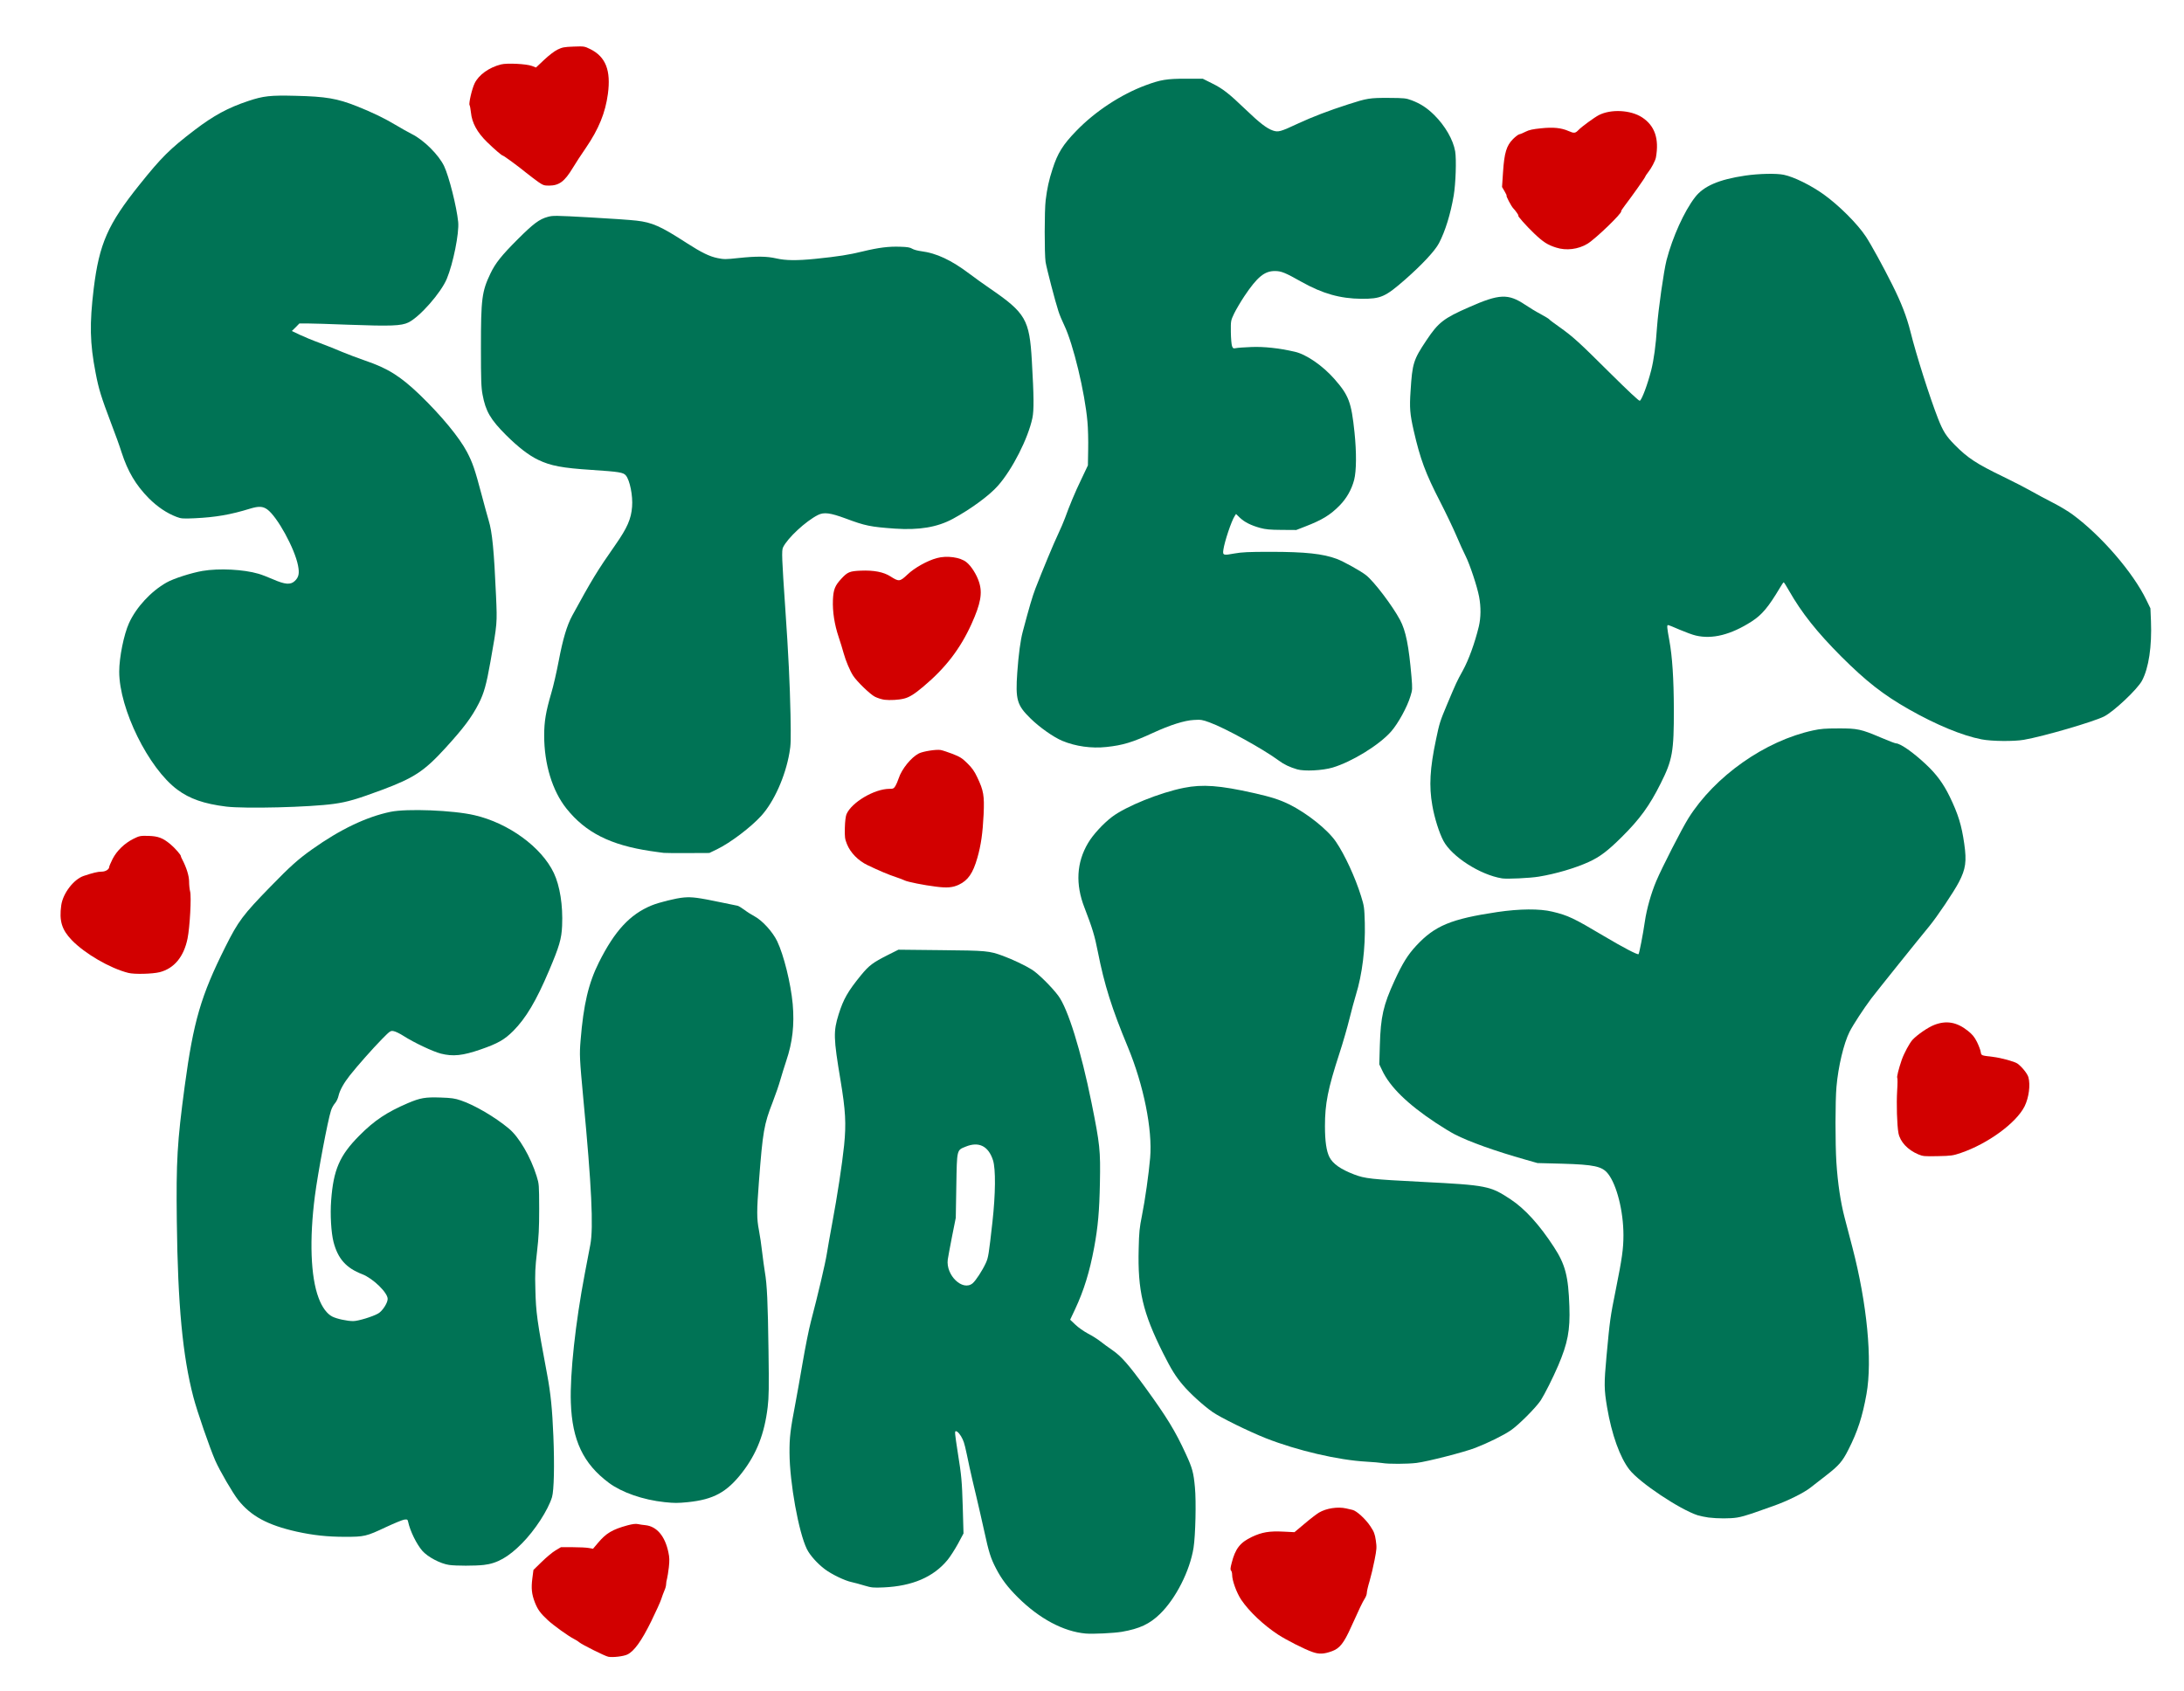 <?xml version="1.0" encoding="utf-8"?>
<!DOCTYPE svg PUBLIC "-//W3C//DTD SVG 1.0//EN" "http://www.w3.org/TR/2001/REC-SVG-20010904/DTD/svg10.dtd">
<svg version="1.0" xmlns="http://www.w3.org/2000/svg" width="4800px" height="3718px" viewBox="0 0 4800 3718" preserveAspectRatio="xMidYMid meet">
 <g fill="#007355">
  <path d="M2386 3590.80 c-48.80 -4.40 -101.60 -32.60 -148.60 -79.20 -22.40 -22.20 -36.40 -40.60 -48.20 -63.60 -12 -23 -16 -36 -26.20 -83 -4.80 -22 -12.80 -56.60 -17.60 -77 -5 -20.40 -11.40 -48.20 -14.40 -62 -10 -47.80 -11.20 -53 -15.20 -62 -4.40 -9.80 -11.20 -18 -15 -18 -2.80 0 -2.40 4.20 4.20 47 8.20 51.20 9.20 62.20 11 120.80 l1.60 57 -12.20 22.80 c-6.80 12.40 -17.20 28.60 -23 35.60 -30.80 37.40 -77.20 57.40 -140.40 60.20 -23 1 -26.40 0.60 -42 -4 -9.40 -3 -22 -6.20 -28 -7.60 -15 -3 -44.40 -17.20 -59.40 -28.60 -16.60 -12.60 -32.60 -30.60 -39.20 -44 -18.20 -37 -37.80 -146 -38.20 -211.20 -0.20 -34.80 1.80 -50.80 13 -109.40 3.20 -16.80 10.40 -57.40 16 -90 5.60 -32.80 13.60 -73 18 -89.60 15.60 -59.20 31.80 -128.40 35 -149 1.80 -11.60 7.20 -42.20 12 -68 11 -58.80 21.60 -128.20 26 -170.40 4.80 -47.80 3.20 -76.40 -8 -143.60 -15.40 -92.20 -15.80 -106.60 -4 -144.40 10.60 -33.60 20.20 -50.40 49.20 -86 17.80 -21.60 25.80 -27.60 59.40 -44.60 l22.80 -11.40 93.20 1 c100.40 1 105.80 1.40 136 12.40 21.20 7.80 49.20 21 64.40 30.60 13.80 8.80 43 37.60 57.40 56.80 21.40 28.20 50.20 121 73.40 235.80 18.40 91.40 19.80 104.40 18.40 175.80 -1.20 62.20 -4.20 96.40 -12.60 142 -9.80 53 -22.60 94.60 -41.80 135.60 l-11 23.40 11.60 11 c6.40 6.20 18.80 14.80 27.80 19.60 9 4.60 21 12.20 27 17 5.80 4.60 17.80 13.40 26.60 19.40 19.40 13.40 35.40 31.60 73 83.20 46.40 64 65.20 94.60 88.20 144.80 14.40 31.20 17 40.80 20 73.40 3 31.20 1.20 106 -3 132.80 -8 50.60 -38.80 111.40 -73.60 145.40 -22.80 22.20 -44.80 32.60 -84 39.40 -18 3 -63.80 5.20 -79.60 3.80z m-248.20 -770 c6.80 -5.80 21.60 -28.40 29 -44.80 5.40 -11.80 6.40 -18.80 14.40 -90 6.80 -61.20 7.40 -116.20 1.20 -135.60 -10 -31.20 -31.20 -41.80 -60.20 -29.80 -19.60 8 -19 5.20 -20.40 86 l-1.20 70.40 -8.20 41 c-4.40 22.60 -8.60 45.20 -9.40 50.60 -4.60 34.80 33 70.60 54.80 52.20z"/>
  <path d="M987 3440 c-19.20 -2.80 -46.80 -17.40 -58.80 -31 -12.60 -14.60 -26.80 -43.20 -31.20 -63.80 -1.20 -5.20 -1.80 -5.60 -8.60 -4.80 -4 0.60 -22 8 -40 16.40 -43.60 20.60 -47.80 21.40 -90.40 21.40 -38.40 0 -69.60 -3.40 -106 -11.40 -64 -14.40 -100.20 -34 -128.40 -69.40 -12 -15.20 -40.40 -64 -50.40 -86.60 -12 -27.40 -40 -108.20 -48.20 -139.80 -23.60 -90.20 -34.20 -202 -36.40 -386 -1.60 -133.20 0.80 -174.20 17.40 -297.80 19.20 -142.40 35.60 -198.40 89.20 -305.60 28.40 -56.80 38.60 -70.40 99.40 -132.80 43 -44.20 60.80 -60.20 91.60 -82 61.60 -43.80 119.20 -71.20 171.80 -82.20 36.20 -7.60 138.20 -3.60 185 7.40 75 17.40 147.20 70.20 174.20 127 13.40 28.20 20.20 71.40 18.20 116 -1.20 28.80 -6.20 45.60 -28.80 98.80 -28.20 66.60 -50.80 104.40 -78.60 132.40 -19.20 19.20 -33.80 27.60 -71.40 40.60 -39.80 13.80 -61 16 -87.80 9.20 -17.20 -4.40 -59.20 -24.20 -82.20 -39 -7.80 -5 -17.60 -9.80 -21.60 -10.40 -6.80 -1.20 -7.80 -0.40 -25.60 17.60 -20 20.40 -54.20 59 -70.60 79.80 -13.40 17 -22 32.60 -24.80 44.80 -1.20 5.60 -4.60 12.80 -7.80 16.40 -3.20 3.60 -7.20 10.80 -8.80 16.20 -7 21.40 -28.80 136.80 -35.40 188 -12.20 94.80 -9.40 177 8.20 223.60 7.40 20.20 18.40 35.20 30 41 9.60 5 32.80 10 46 10 10.80 0 42.40 -9.60 54.80 -16.60 9.40 -5.20 21 -23.20 21 -32.20 0 -13.80 -32.40 -45.20 -55.80 -54.20 -35.40 -13.60 -53.60 -34 -63.20 -71 -5.20 -20.40 -7.60 -60.20 -5.20 -91.20 5 -67.60 18.60 -99 62.20 -142.80 33 -33.20 59.80 -51 106.20 -71 27.80 -11.80 38.60 -13.60 72.80 -12.40 23.20 0.80 30.60 1.80 44 6.40 29.80 10 75 36.40 105.60 62 22.20 18.40 47.80 62.40 60.80 104.40 5.40 17.40 5.40 18.40 5.60 71.60 0 44 -1 61.60 -4.80 95 -4 34.60 -4.60 47.20 -3.60 81 1.20 52.80 3.60 69.20 26.20 190 7.40 39.60 11 74.60 13.40 134 2.60 63 1.40 119.20 -3 134 -8.60 28.20 -37.40 72.80 -66.20 101.80 -29.40 29.80 -54.40 44 -83.60 47.20 -18.80 2.20 -61.60 2.20 -76.40 0z"/>
  <path d="M3755 3335.80 c-7.60 -1 -18.40 -3.40 -24 -5 -39.20 -12.80 -127.60 -71.60 -149.80 -100.20 -20.80 -26.60 -39 -77 -49.20 -137.40 -6.60 -39.40 -6.80 -51.40 -1.20 -112.20 7.40 -79.60 8.20 -85.80 20.40 -146.20 13.80 -68.60 16.80 -90 16.80 -119.80 0 -52.20 -14.60 -110.60 -34 -135 -12.80 -16.20 -30.40 -20 -101 -22 l-54 -1.40 -26 -7.40 c-66.60 -18.80 -124.80 -39.60 -155.60 -55.60 -9 -4.60 -28 -16.20 -42.40 -25.80 -61.60 -40.80 -100.40 -78.80 -117.20 -114.80 l-6.40 -13.40 1.20 -41.40 c1.80 -63.60 7.60 -88.80 32.60 -143.20 17.20 -37.40 28.80 -56.20 47.60 -76.40 40.80 -43.80 76.40 -58.60 178.20 -73.80 48.80 -7.20 93 -7.60 120.80 -0.80 34.40 8.20 46.60 14 113.20 53.60 42.40 25.20 74.20 41.80 76.20 39.80 1.60 -1.60 10 -44.60 13.80 -71.40 4 -27.80 14 -63 25.20 -89.40 12.60 -29.80 56.20 -115 70.60 -138 58 -92.40 168.40 -170.20 274 -193 16.40 -3.60 26.80 -4.40 55.20 -4.40 42.20 -0.20 50.20 1.60 93 19.80 16.80 7.20 32 13 33.80 13 9.60 0 38 19.80 66 46.20 23 21.40 38.40 42.40 52.20 70.80 18.80 38.80 26.20 63 32 103.60 5.60 39 3.20 55.60 -11.60 84.20 -11.20 21.60 -47.80 76 -65.20 97.20 -24 29 -114.80 142.20 -127.60 159 -16.80 22.40 -39.80 57.60 -47.60 73 -12.80 25.40 -25 76.80 -28.80 121 -2.80 30.80 -2.80 124.80 -0.20 166 3 46.20 9.20 87.60 18.20 122 4.20 16.40 11.80 45.80 17 65 32.20 123.60 44.20 247.60 31 322.20 -8.80 49.40 -19.60 82.80 -39.60 122 -13.40 26.60 -20.80 35.20 -50.80 58.40 -13.20 10.20 -28 21.80 -33.20 25.80 -14.80 11.60 -51 29.40 -80.60 39.80 -14.80 5.20 -36 12.60 -47 16.60 -11 3.80 -25.80 8 -33 9 -15.20 2.60 -43.20 2.40 -63 0z"/>
  <path d="M1460.80 3302 c-47.60 -5 -94.40 -21.40 -122.80 -42.60 -56.20 -42 -80.60 -93.40 -83.40 -176.40 -2.20 -62.60 10.20 -176 30.60 -283 5 -25.80 10.60 -54.60 12.20 -64 7.20 -37.80 2.80 -129.20 -15.40 -321 -8.20 -88.40 -8.60 -96.80 -6 -128 6.40 -79 17.40 -125.80 40.40 -171.80 34.60 -69 68 -105.20 115.40 -124.80 17 -7 54.20 -16.20 71.60 -17.60 17.60 -1.40 30.60 0.20 79.60 10.40 18.80 3.80 35.80 7.40 38 7.80 2.20 0.40 9 4.60 15 9 6 4.60 16.20 11 22.60 14.40 17 9.20 39.40 33.80 49.40 54.40 14.60 30.40 30 92.80 34.20 138.20 4 45.60 -0.40 84.20 -14.20 125 -4.20 12.60 -10 31.40 -13 41.80 -2.80 10.20 -10.40 32.40 -17 49.40 -18.80 48.20 -21.60 63.80 -30 173.80 -5 65 -5 81.60 0 107.40 2.20 11.40 5.40 32.80 7 47.60 1.80 14.80 4.40 34.60 6 44 4.80 27.60 6.60 67 8 172 1.20 82.60 0.80 103.20 -1.80 125 -7 58.60 -24.20 102.60 -56.20 144 -33.60 43.20 -62.80 59.20 -119.20 65 -22.20 2.20 -29.80 2.20 -51 0z"/>
  <path d="M3038 3216 c-5 -0.80 -20.60 -2.20 -35 -3 -61.80 -3.40 -151.80 -24.40 -220.60 -51.40 -37.40 -14.80 -100.60 -45.80 -117.80 -58 -19.80 -13.80 -49.80 -41.20 -64.40 -58.60 -16.40 -19.20 -25.80 -34.40 -44 -70.60 -44.60 -89 -56 -137.80 -53.60 -229.40 0.80 -36.40 1.80 -46 7.20 -73 6.80 -33.60 15 -91.80 18 -126.80 5.40 -62.40 -14.40 -160.20 -49 -243.60 -35.20 -84.60 -51.60 -136.60 -66 -209.60 -6.80 -35 -12.20 -52.40 -29.40 -97 -20 -51.20 -17.40 -99 7.80 -141.60 10.40 -18 33.40 -43 52.60 -57.60 30.80 -23.40 105.80 -53.60 158.20 -64 41 -8.20 78.80 -5.40 153.40 11.40 38.20 8.60 56.40 14.40 77.80 24.80 39.60 19.60 85 55.80 103 82.40 19.20 28 42.60 78.80 55.20 119.60 6.80 21.80 7.20 24.80 8.20 58.60 1.40 55.60 -5.60 113.40 -19.60 158.40 -3.40 11 -9.80 34.80 -14.20 52.60 -4.40 18 -14.20 52.20 -22 76 -25.40 78 -31.80 110.40 -31.80 159.80 0 32.80 3.20 55.20 9.80 68 7.40 14.80 24.60 26.80 54.20 38.20 24 9.20 37 10.60 150 16.40 141.80 7.20 149.20 8.80 193.80 38.20 31.60 20.80 63.40 55.80 95.20 104.60 25.20 38.60 32 64.20 34.20 131.20 1.80 52.40 -3.60 80.40 -24.60 129.80 -11.80 27.40 -29.40 62.40 -38.20 76.20 -10.80 16.40 -49.40 55 -66.40 66.40 -16.60 11.20 -49.20 27.20 -77.40 38.20 -23.40 9.20 -106 30.40 -129.60 33.20 -20 2.40 -61.20 2.60 -75 0.20z"/>
  <path d="M3301 1930.80 c-48 -7.80 -110 -47.60 -128.60 -82.40 -9.40 -17.60 -19.80 -50.80 -24.40 -77.60 -7.60 -42.80 -5.40 -81.60 8.20 -145.80 7.40 -35.40 8.60 -39.40 24.40 -77 20 -47.40 20.80 -49.40 34.40 -74 12.80 -23.20 26.40 -60.60 35.20 -97 4.60 -19.60 4.80 -42.80 0.60 -65.20 -4.20 -22.40 -20.40 -71.20 -29.80 -89.80 -4.20 -8.20 -13.40 -28.40 -20.40 -45 -7 -16.40 -23 -49.80 -35.40 -74 -32.40 -62.80 -43.80 -93.80 -58.20 -156.60 -8.20 -36.40 -9.40 -49.60 -6.80 -87.40 3.80 -60.40 6.20 -68.20 35 -111.20 26 -39 37.80 -48.20 93.60 -72.60 66.40 -29.40 85.80 -30.20 123 -5.40 9.40 6.40 25 15.80 34.60 20.80 9.60 5.20 18 10.40 18.60 11.40 0.60 1.20 10.40 8.40 21.40 16.20 31 22 43.60 33.60 111.80 101.40 40.20 39.80 64.20 62.40 65.80 61.40 4.80 -3 17 -35.80 25 -67 5.80 -23 10.20 -54.80 12.80 -95 2.80 -38.40 14.80 -123.20 21 -147.40 13.20 -50.60 38.80 -107.20 62.40 -137.80 19 -24.80 52.60 -39.20 110.40 -47.80 30.20 -4.40 68.40 -5.20 84.80 -1.80 22.40 4.60 59.80 23.20 87.80 43.20 33.40 24 74 64.40 92.60 92.60 11 16.60 38.80 67.20 57.80 105.40 20.20 40.20 31.80 70.40 40.20 103.60 13 52.20 42.40 144.40 60.60 191 11.20 28.40 17.80 38.80 37 58.20 28.20 28.60 47.80 41.40 106.60 69.80 22 10.60 49.40 24.80 61 31.40 11.60 6.60 33 18 47.40 25.40 14.60 7.40 34.40 19.20 44 26.40 62.80 46.20 132.60 127.20 161.80 187.40 l9 18.60 1.20 28 c2.20 55.60 -4.80 103.20 -19.80 131.20 -10 18.80 -62 67.80 -83.40 78.60 -23.80 11.80 -132.40 43.60 -176.20 51.20 -21.40 3.80 -70.80 3.40 -93 -1 -42.40 -8.20 -99.80 -32 -160 -66.20 -56.20 -32 -93.40 -61.20 -148.20 -115.80 -53.40 -53.60 -87 -95.80 -114.80 -144.60 -5.80 -10.20 -11 -18.60 -11.80 -18.60 -0.60 0 -4.40 5.20 -8 11.60 -25.60 43 -39.60 59.80 -62.60 74.60 -45.60 29.20 -86.40 39.40 -122.60 30.80 -6.60 -1.40 -22.60 -7.40 -35.40 -12.80 -12.60 -5.60 -24.20 -10.20 -25.60 -10.20 -2.80 0 -2.20 6 2.80 33.20 6.60 35.80 9.80 84.60 10 151.80 0.20 93.20 -3 111.60 -29 163.20 -24.20 48.60 -46 78.60 -85.60 117.80 -30.60 30.40 -48 43.60 -72.60 54.80 -30 13.60 -72 26 -109.60 32.20 -19.20 3.20 -70 5.60 -81 3.80z"/>
  <path d="M1459 1874.80 c-4.40 -0.60 -17.40 -2.20 -29 -4 -88.40 -13.20 -142.80 -40.60 -185 -93.40 -31 -38.80 -49 -97.60 -49 -160.60 0 -31 3.60 -52.20 15.60 -93.20 4.60 -15 11.80 -47 16.40 -71 9 -47.60 18 -78 29.80 -99.60 42.60 -78 54.60 -98 95.20 -156 25.40 -36.40 34.20 -56.20 36.20 -83 2 -24.20 -5 -58.80 -13.80 -69 -5.60 -6.60 -14.80 -8 -74.40 -12 -65.40 -4.20 -90.60 -9 -118.20 -22.20 -20.60 -9.80 -43.60 -27.60 -70.60 -54.40 -34.40 -34.40 -44.80 -52.40 -51.60 -88.80 -3 -15.80 -3.60 -31.20 -3.60 -103.60 0 -107.40 2 -123.20 21 -163 10.80 -22.60 24.40 -39.60 59.80 -75 34.40 -34.40 47.60 -44.20 65.80 -49.20 11.60 -3.20 16 -3.20 91.80 1 43.60 2.40 90.20 5.60 103.60 7.20 34.60 4 53 12.20 110.20 49.20 32.40 20.80 50 29.60 68.20 33.20 13.60 2.80 18 2.80 45.40 -0.20 40 -4.20 62.20 -4 83.20 0.80 20.80 4.80 45.80 5 85.60 1 51.20 -5.20 74.60 -9 104 -16.20 35.60 -8.60 57.60 -11.40 83.60 -10.40 15.20 0.40 21.40 1.60 25.80 4.40 3 2 12 4.40 19.80 5.40 33.20 4.20 66.20 19.60 105.60 49.40 11.40 8.60 31.40 23 44.60 32 79.40 54.40 87.60 68.80 92.80 159.40 4.60 78.60 4.80 108.80 1.20 126 -9.40 44.60 -43.80 112.60 -75.60 148.60 -18.60 21.40 -60.80 52.20 -99.40 73 -34.20 18.40 -74 25 -127.20 21.40 -53.40 -3.80 -65.40 -6.20 -108 -22.20 -34.20 -12.60 -47.80 -14.40 -61 -7.80 -27 13.60 -67 50.80 -76.80 71.20 -3.40 7 -2.60 24.40 5 135.80 6.80 97.60 10 165 11.40 232 1 56.20 0.80 66.80 -2.40 84 -9 52 -34 107.60 -61.80 138.20 -23 25.40 -68 59.40 -97.20 73.60 l-17 8.20 -46 0.20 c-25.20 0.20 -49.60 0 -54 -0.40z"/>
  <path d="M497 1773 c-48.40 -6 -80.20 -17 -107.20 -37.20 -63.40 -47 -127.80 -177.60 -127.80 -259.40 0 -31.20 10.20 -81.80 21.60 -106.80 16 -35 48.40 -70 82.60 -89.20 15 -8.60 54.40 -21.20 78.80 -25.40 36.40 -6.20 90.40 -3.40 123 6.20 6 1.60 20.40 7.20 32 12.20 26.60 11.60 38.60 12.60 48 3.60 8.60 -8.20 10.40 -16.60 7 -33.80 -7.20 -37.40 -45.60 -107.40 -67.60 -123.40 -9.80 -7 -18.80 -7.40 -37.40 -1.80 -43.40 13.40 -75.80 19 -122 21.20 -26.40 1.20 -30 0.80 -40 -3 -21.60 -8.20 -42.20 -22.20 -61 -41 -28.60 -29 -46.20 -58.80 -59.80 -100.80 -3.80 -12.40 -14.20 -41.20 -23 -64 -21.80 -57.60 -27.20 -74.80 -34 -110.40 -12.80 -66 -13.60 -107.80 -4.20 -186 12.20 -98.40 31 -141.20 100.60 -228 48.40 -60.40 66.20 -78.20 121.40 -120.40 41.80 -31.80 73.20 -48.80 117.60 -63.60 33.60 -11.20 48.60 -12.80 104.20 -11.40 66.80 1.60 91 5.80 134.20 22.80 33.40 13.20 61 26.60 85.40 41.20 12 7.20 28 16.20 35.60 20 26.60 13.20 59.20 45.80 71 70.40 10.80 22.80 27.60 89 31 123 2.40 24.20 -11 91.20 -25 124.80 -12.80 30.80 -59.40 83.80 -84.40 96 -15.60 7.60 -38.80 8.40 -131.60 5 -40.20 -1.60 -80.80 -2.80 -90.40 -2.80 l-17.60 0 -8.20 8.40 -8.40 8.20 16.80 8 c9.20 4.40 29.40 12.80 44.80 18.40 15.40 5.80 37.40 14.60 49 19.60 11.60 4.80 34 13.40 49.80 18.80 50.60 17.20 78 34.40 121 75.60 47 45.40 87 93.80 103.60 125.60 12.20 23.20 17.40 38.40 31.60 92 6.60 25 13.80 51.20 16 58.40 7.80 25.40 11.80 66 16.20 166.40 2.60 59.80 2.80 59.20 -12.40 144.60 -8.80 50 -14.40 69.40 -25.40 91 -15.80 31 -33.80 54.80 -73.80 98.60 -46.20 50.60 -68.80 65.40 -138.80 91.60 -55 20.40 -75.60 26.60 -105.80 30.80 -52.80 7.40 -195.60 11 -237 6z"/>
  <path d="M2851 1691.20 c-15.80 -4.60 -29.20 -10.80 -40 -19 -34 -25.20 -117.80 -71.60 -152.60 -84.20 -15.80 -5.80 -19 -6.40 -34.40 -5.40 -20.60 1 -52.20 11 -90 28.40 -45 20.80 -66.40 27.20 -102.20 31 -32.80 3.60 -68 -1.40 -96.80 -13.40 -19.40 -8 -50.60 -30 -70.40 -49.60 -29.60 -29 -33 -41 -28.80 -101 2.80 -39.20 7 -70.80 12 -89.40 14.40 -54.40 21.20 -77.40 28 -95.20 16 -41 40 -99 49.80 -119.40 5.40 -11.60 12.20 -27.20 15 -35 10.20 -28.20 21.80 -56.20 36 -85.60 l14.40 -30.40 0.60 -35 c0.40 -19.20 -0.20 -46.60 -1.60 -61 -5.60 -64.40 -31.40 -171.40 -51 -212 -4.80 -9.80 -10.60 -23.80 -12.80 -31 -6.80 -20.40 -25.80 -93.60 -28.20 -108 -2.60 -17 -2.60 -114.20 0.20 -136 3 -25 7.20 -44.40 15 -68.20 11.20 -35.20 23 -54 52.60 -84.40 41.40 -42.80 98.20 -80 152.20 -100 33 -12.20 46.40 -14.40 88.20 -14.40 l37.20 0 20.80 10.40 c23.40 11.60 36.20 21.60 73.60 57.40 30.60 29.40 46.40 41.60 60 46.20 11.80 3.80 16 2.80 56.20 -16 29.80 -13.80 66 -27.80 109 -41.60 41.60 -13.40 47.20 -14.40 89 -14.20 34.40 0.20 38 0.60 50.40 5.20 19.60 7.40 34 16.80 49.80 32.40 24 23.80 41.60 54.40 46 79.80 3 18.20 1.20 71.20 -3.20 97.20 -7 41 -18.60 78.40 -32.40 104.80 -9 17 -36.60 46.60 -74 79.60 -44.20 38.60 -53.60 42.80 -96.60 42.60 -46.20 -0.40 -85 -11.20 -131 -37 -36.60 -20.60 -45 -24 -58.80 -24 -23 -0.20 -39 13 -67.40 55.40 -8.20 12.40 -18.20 29.40 -22.40 38 -7.40 15.80 -7.40 15.80 -7.20 40.80 0.20 13.80 1.40 27.60 2.60 30.80 2 5 3 5.60 8.80 4.40 3.40 -0.80 18.60 -1.80 33.40 -2.40 27.80 -1.20 61.20 2.40 95.80 10.40 25 5.60 61 30.40 86.60 59.40 32 36.40 37.60 51 44.60 118 4.60 44.40 4.20 84.60 -0.80 104.20 -5.60 21.40 -16.80 41 -32 56.40 -20.40 20.80 -38.40 31.80 -75.20 46 l-20 7.80 -32 -0.20 c-26.20 -0.20 -34.80 -1 -47.60 -4.40 -20.20 -5.60 -34.40 -12.80 -44.60 -22.60 l-8.20 -8 -3 4.60 c-7.20 11 -22.40 56.60 -24.80 74 -1.80 12.40 -0.20 12.80 24.60 8.20 16 -2.80 30.20 -3.60 78.60 -3.60 77 0 115.60 4.20 146.20 15.60 14.80 5.60 53 26.80 64.20 35.80 17.60 13.80 58.20 67.40 74.60 98.20 12.80 23.80 19.40 57.40 25.20 124.80 2.20 27 2.20 28.80 -2.20 42.80 -7 23.60 -27 60 -42.40 77.60 -25.80 29.60 -86 66.60 -128.60 79.40 -22.40 6.60 -61.80 8.60 -78 4z"/>
 </g>
 <g fill="#d20000">
  <path d="M1336.80 3641.80 c-7.40 -1.40 -58.40 -27 -63.80 -31.80 -2.20 -2 -7.20 -5.20 -11 -7 -12.60 -6.40 -44.80 -29.40 -58 -41.60 -16.60 -15.40 -22.20 -23.20 -28.60 -39.40 -6.80 -17.80 -8.20 -30.60 -5.40 -52.40 l2.40 -18.60 18.40 -18 c10.20 -9.80 23.60 -21.20 30.20 -25 l11.80 -7 26 0 c14.40 0 30.40 0.80 35.40 1.80 l9.20 1.60 10.80 -12.80 c18 -21.40 31.40 -29.40 64.80 -38.60 11.20 -3 18.20 -3.80 23 -2.80 3.80 0.80 11.20 2 16.40 2.40 25 2.60 43.20 24 50.60 59.80 2.40 11 2.60 17.60 1 32.60 -1.20 10.20 -3 21.60 -4 25.40 -1.20 3.60 -2 9 -2 12 0 3 -1.60 9.40 -3.80 14 -2 4.80 -5.20 13.20 -7 19 -1.80 5.80 -11.80 27.80 -22.20 49 -21 42.60 -37.20 65.20 -52 72.40 -8.40 4.20 -32.60 7 -42.20 5z"/>
  <path d="M2884 3631.20 c-18 -6.40 -55.80 -25.60 -75 -38 -32 -21 -63.60 -50.80 -81 -76.60 -10.20 -15.20 -20 -42.20 -20 -55 0 -3.80 -1 -7.80 -2.40 -9.20 -1.80 -1.80 -1.60 -5.60 1.40 -16.80 7.80 -31.20 18.60 -45 44.40 -57.20 22.20 -10.40 38.20 -13.20 69.60 -11.60 l24 1.20 22.40 -18.80 c12.20 -10.40 26.40 -21.20 31.40 -24.20 16.20 -9.60 41.20 -13.40 59.80 -9.20 4.60 1.20 10.80 2.40 13.80 3.20 9 1.80 29.20 20.40 39.40 36 8.20 12.40 9.80 16.60 12 31.20 2.20 15.60 2 18.60 -2.80 43.20 -2.80 14.60 -7.80 35.40 -11 46.40 -3.40 11 -6 22.60 -6 25.80 0 3.20 -2.20 9 -4.80 12.80 -4.20 6.40 -12.40 23.40 -30 62.60 -15.40 34.40 -24.80 46.40 -41.20 52.40 -18.20 6.80 -29.20 7.20 -44 1.80z"/>
  <path d="M4215.80 2537.40 c-23.20 -9.80 -39.80 -27.60 -43.40 -46.80 -3.20 -17.40 -4.60 -64.20 -2.80 -93.60 1 -14.20 1 -26.80 0.20 -27.80 -1.40 -1.60 3 -19.60 9.80 -39.40 5.20 -14.80 17.40 -37.40 24 -44.40 10.60 -11.20 33.60 -27 47.40 -32.40 26.60 -10.40 49.60 -6.40 73.80 12.80 10.40 8.40 14.40 13.20 20.20 24.60 3.80 7.80 7.60 17.60 8.20 21.80 1.40 8.20 0.40 7.80 26.80 11 17.80 2 47.40 10.20 53.80 14.60 9.80 7 22 22.20 24.20 30 4.80 17.20 1 45.20 -8.40 64.20 -18.40 36.60 -80.80 82.20 -140.20 102.40 -17 5.80 -20.80 6.40 -50.40 7 -30 0.60 -32.60 0.40 -43.20 -4z"/>
  <path d="M282 2138.60 c-40.40 -10.20 -95.60 -42.40 -124.20 -72 -22 -22.80 -28 -42.40 -23.20 -76.60 3.60 -26.20 27.40 -57.20 49.40 -64.60 20.40 -6.80 31 -9.40 39.60 -9.40 8.40 0 16.40 -5 16.40 -10.40 0 -1.40 3.40 -9.20 7.40 -17.40 9.40 -18.20 26.20 -34.40 45.60 -44.20 13.40 -6.60 15 -7 32.80 -6.60 21.60 0.60 32 4.40 49 18.60 9.40 7.80 23.20 23.60 22.60 25.80 0 0.80 1.20 4 3 7.20 9.40 17.80 15.20 36.40 15.20 49 0 7.20 1 16.80 2.20 21.40 3.20 11.40 -0.60 79.20 -5.60 103.60 -8.20 40.20 -29.40 65.80 -61.20 74 -16 4 -55.80 5 -69 1.60z"/>
  <path d="M2057 1949 c-26.60 -3.20 -61.80 -10.40 -68.60 -13.60 -3 -1.60 -11.60 -4.80 -19.40 -7.40 -15.40 -5 -37.20 -14.20 -62.20 -26.20 -20.60 -9.80 -37.80 -27.40 -45.40 -46.40 -4.60 -11.60 -5 -15 -4.60 -35.60 0.40 -14.60 1.80 -25.40 3.60 -30 11.20 -26 61 -55.60 94.20 -55.80 8.40 0 9.80 -0.60 13.40 -6.40 2 -3.40 5.20 -10.80 7 -16.40 6.80 -20.80 27.40 -46.20 44.40 -55 9.20 -4.60 37.80 -9.20 47.80 -7.60 3.80 0.60 15.80 4.60 26.40 8.60 16.60 6.60 20.80 9.20 32.40 20.60 10.40 10.20 15.40 17.20 21.80 30.80 14 29.20 15.80 40.40 14 81.40 -2 41.20 -5.80 68.20 -13.80 95.80 -9.60 33.60 -20.40 49.40 -40.80 59 -13.20 6.20 -25.60 7.40 -50.20 4.20z"/>
  <path d="M1944 1538.20 c-6 -0.80 -15.60 -3.80 -21.40 -6.80 -10.40 -5.40 -39 -33 -47.40 -45.80 -7 -10.60 -16.60 -33.40 -21 -49.60 -2.20 -8.20 -7.20 -24.40 -11 -35.80 -9.20 -27.20 -13.60 -55.80 -12.60 -81.20 1 -23.20 4.40 -31.80 19 -47.40 13.20 -14.20 18 -16.20 42.40 -17.20 28.60 -1.20 50 3 65 12.60 18.80 12 20.60 11.80 37.60 -4.20 15.20 -14.60 43.60 -30.40 64.40 -36 21.80 -6 51.40 -2 64.80 8.80 10.60 8.20 22.80 27.60 28 44 7.80 24.20 3.60 47.20 -16.60 92 -24.80 54.60 -57 96.60 -105.60 137.40 -19.80 16.80 -31.20 23.80 -42.60 26.60 -11.80 3 -30.40 4 -43 2.60z"/>
  <path d="M3420 544.20 c-19 -6 -28.40 -12.20 -48 -30.80 -17.80 -17 -37.60 -39.40 -35 -39.40 1.60 0 -6.60 -11.60 -11.40 -16.40 -4 -4 -16.40 -27.60 -14.40 -27.60 0.60 0 -1.40 -4.20 -4.40 -9.40 l-5.60 -9.60 2.20 -33 c2.80 -42.20 7.60 -58 22 -72.40 5.40 -5.40 11.60 -10 13.80 -10.40 2.40 -0.40 8.60 -3 14 -5.80 7.40 -3.80 15.80 -5.60 34 -7.40 26.80 -2.80 44.40 -1 60.60 6.20 11.80 5.20 14.40 4.80 21.40 -2.40 6.80 -7.20 34.80 -27.60 44.80 -32.80 26.60 -13.60 69.80 -11.40 95 5 27.80 18.20 37.80 46.80 30.40 88.20 -1.40 7.20 -9.80 23.40 -17.20 32.60 -3.40 4.20 -6.20 8.60 -6.20 9.40 0 1.80 -29.40 43.40 -45.20 64 -4.80 6.20 -8.20 11.60 -7.80 12.20 3.20 3.20 -56.40 60.80 -74 71.40 -20.40 12.40 -46.80 15.60 -69 8.40z"/>
  <path d="M1182.80 399.80 c-6.40 -4.60 -18 -13.40 -25.80 -19.60 -18.80 -15.40 -49.60 -37.80 -52 -38.20 -2.60 -0.40 -18.60 -14.20 -34.20 -29.40 -22.20 -21.60 -33.60 -42.60 -35.80 -65.60 -0.80 -7.60 -2.20 -14.80 -3 -16 -2.20 -3.20 5 -35 11 -47.60 9 -18.80 31.80 -35.20 58.20 -41.80 13.40 -3.40 55.80 -1.20 68 3.40 l8.80 3.40 17.80 -16.80 c10.40 -9.80 22.60 -19.20 29.60 -22.60 10.40 -5 14.20 -5.80 35.20 -6.60 23.40 -0.80 23.60 -0.80 36.80 5.60 33.80 16.80 45.60 46.80 38.60 98.60 -5.60 41.40 -20 76.80 -48.20 118.20 -10.40 15 -23.40 35 -29 44.40 -18 29.80 -29.80 38.60 -52 38.80 -11 0 -13.20 -0.80 -24 -8.20z"/>
 </g>
</svg>